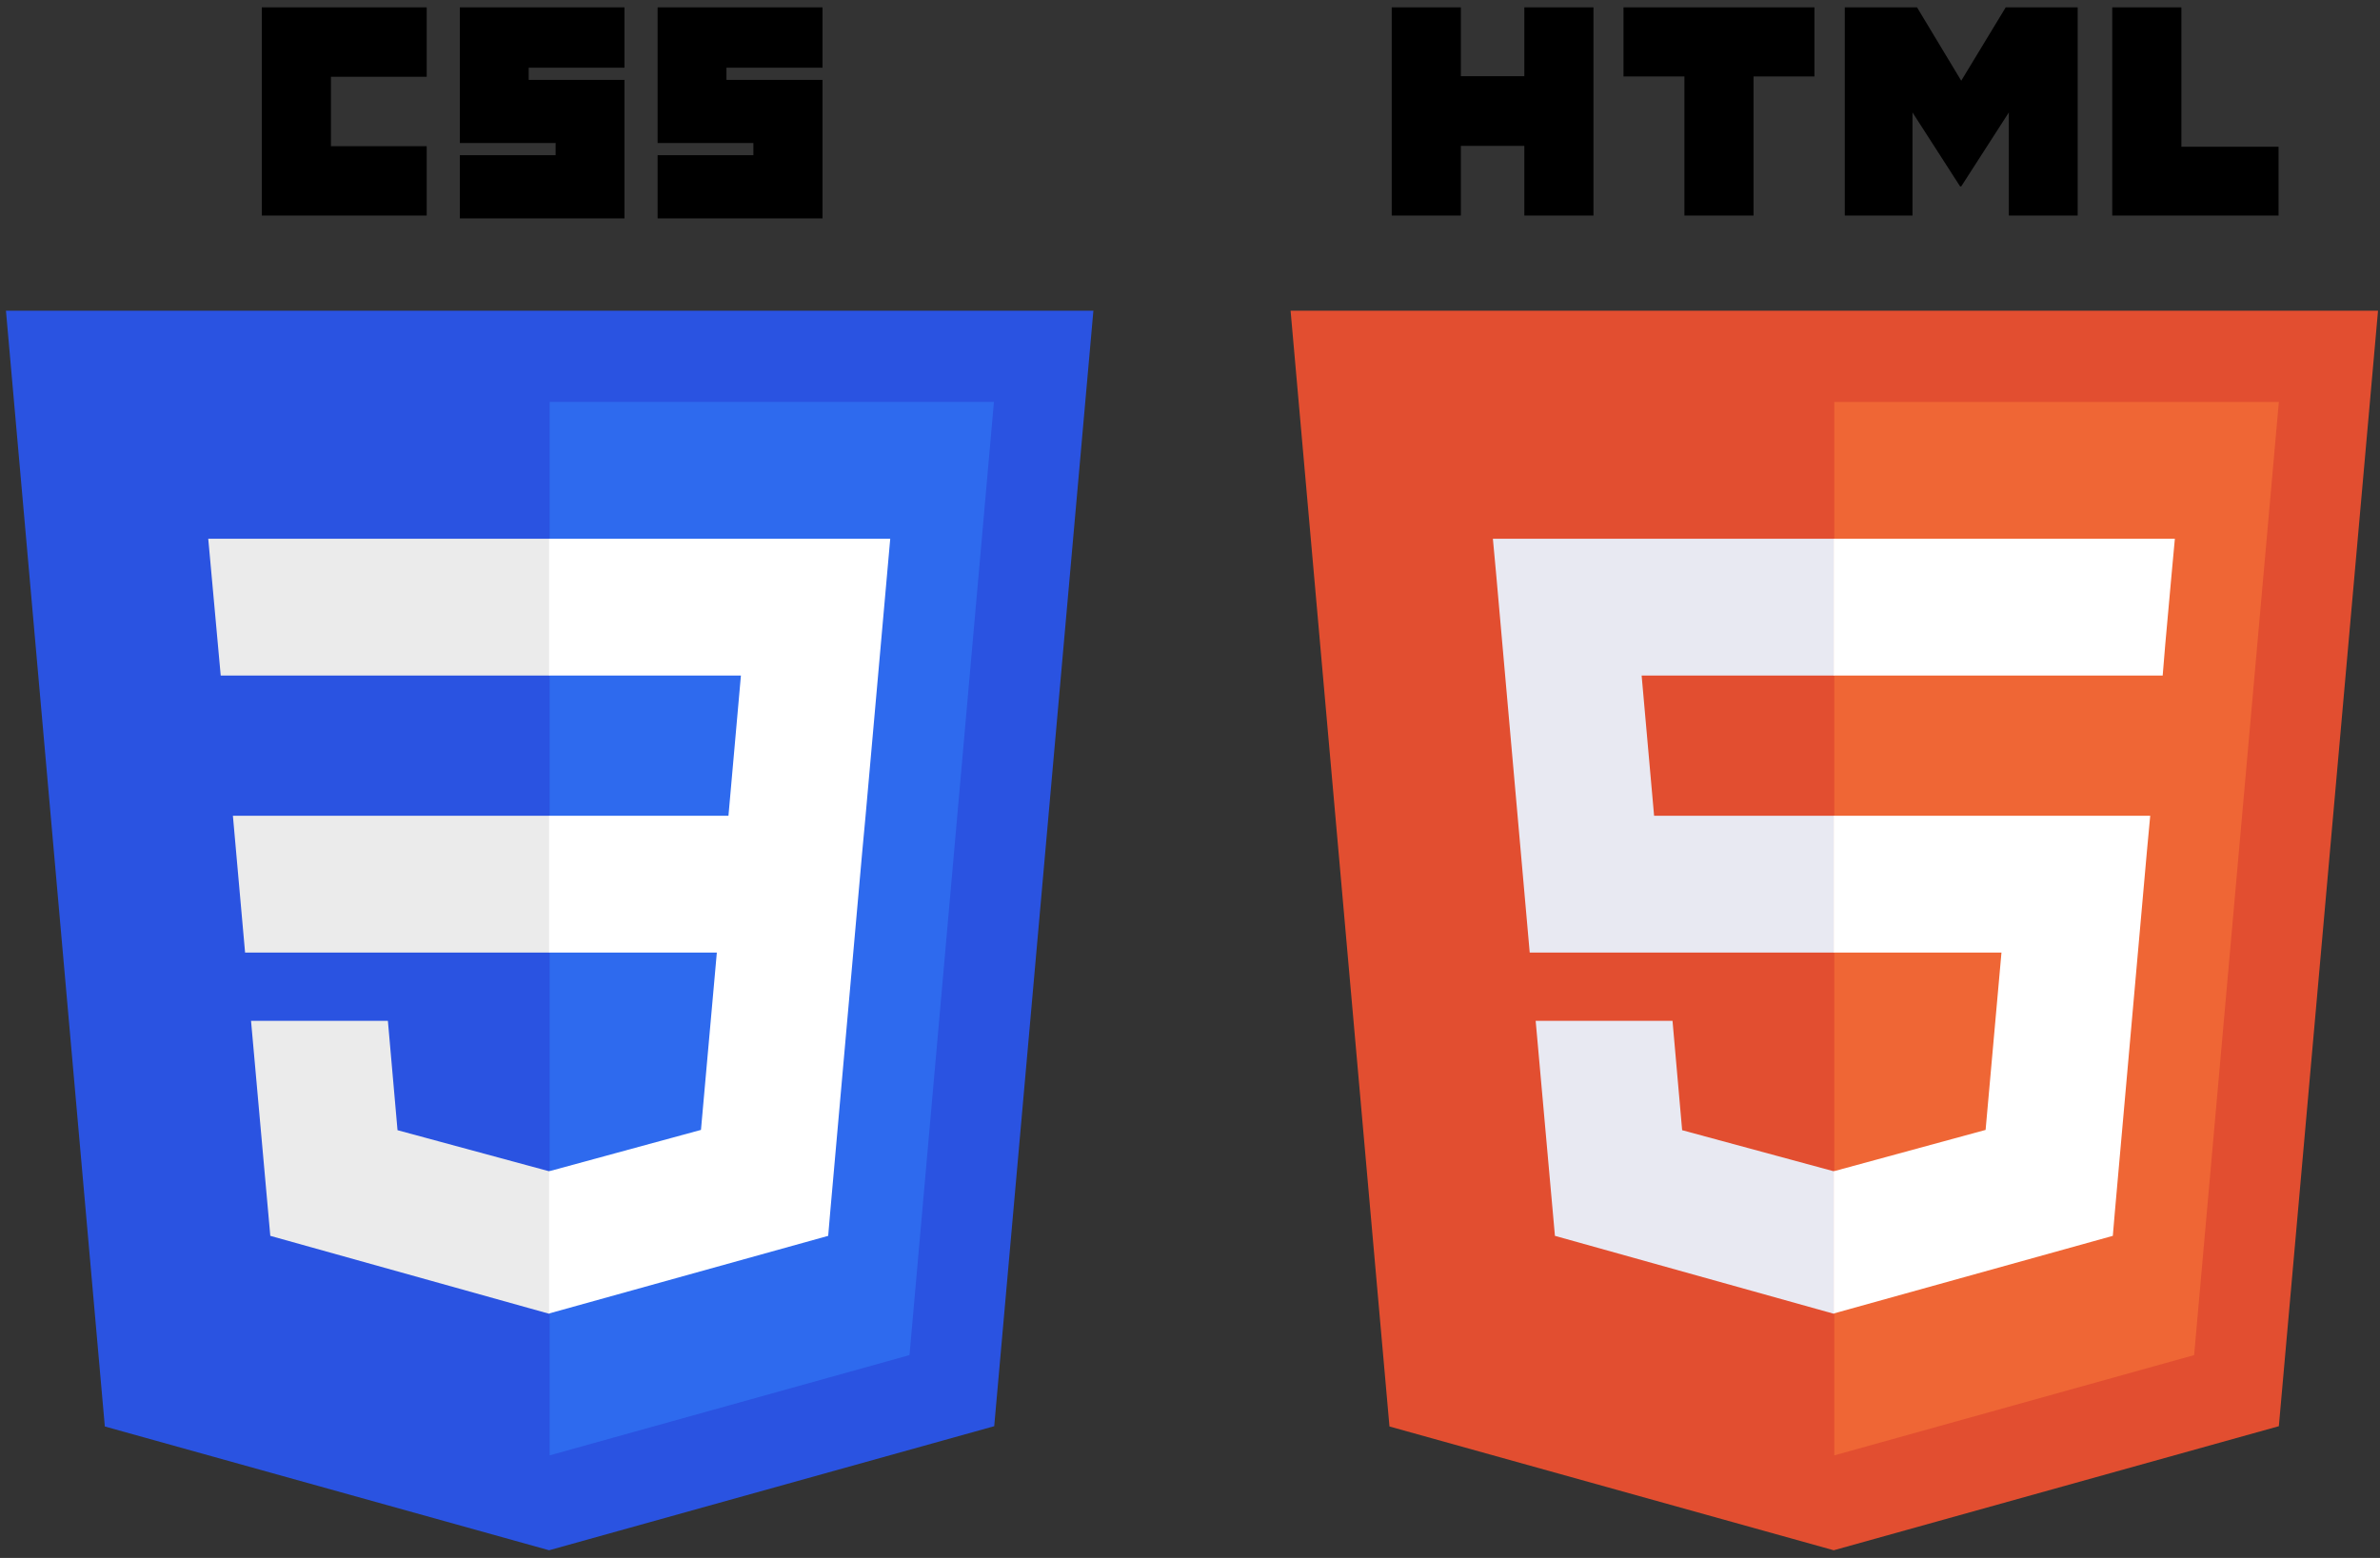 <svg width="84" height="55" xmlns="http://www.w3.org/2000/svg"><rect width="100%" height="100%" fill="#333333" stroke="none"/><g fill="none" fill-rule="evenodd"><path fill="#2A53E1" d="M19.38 54.73L3.7 50.36.21 10.97h38.38l-3.5 39.38z"/><path fill="#2E6AEE" d="M32.1 47.84l2.98-33.65H19.4v37.19z"/><path d="M8.22 28.8l.43 4.83H19.4V28.8H8.22zm-.87-9.78l.44 4.83H19.4v-4.83H7.35zM19.4 41.34l-.02.01-5.35-1.45-.34-3.86H8.86l.68 7.59 9.84 2.75.02-.01v-5.03z" fill="#EBEBEB"/><path d="M9.24.26h5.82v2.45h-3.38v2.45h3.38v2.45H9.24V.26zm6.99 0h5.81v2.13h-3.38v.43h3.38v4.89h-5.81V5.48h3.38v-.43h-3.38V.26zm6.98 0h5.82v2.13h-3.39v.43h3.39v4.89h-5.82V5.48h3.38v-.43h-3.38V.26z" fill="#000"/><path fill="#FFF" d="M30.55 28.8l.87-9.78H19.38v4.83h6.77l-.44 4.95h-6.33v4.83h5.92l-.56 6.26-5.36 1.46v5.02l9.85-2.74.07-.82 1.13-12.72z"/><path fill="#E24E30" d="M83.93 10.97l-3.5 39.38-15.71 4.38-15.68-4.37-3.49-39.39z"/><path fill="#EF6635" d="M64.74 51.38l12.7-3.54 2.99-33.65H64.74z"/><path d="M57.94 23.85h6.8v-4.83H52.69l.12 1.3 1.18 13.31h10.75V28.8h-6.36l-.44-4.95zm1.09 12.19H54.2l.68 7.59 9.84 2.75.02-.01v-5.03l-.02.01-5.35-1.45-.34-3.86z" fill="#E8E9F2"/><path d="M49.12.26h2.44v2.43h2.24V.26h2.44v7.35H53.8V5.15h-2.24v2.46h-2.44V.26zM59.45 2.7H57.3V.26h6.74V2.7h-2.15v4.91h-2.44V2.7zM65.11.26h2.55l1.56 2.59L70.79.26h2.54v7.35H70.9V3.97l-1.68 2.61h-.04L67.5 3.97v3.64h-2.39V.26zm9.44 0h2.44v4.92h3.43v2.43h-5.87V.26z" fill="#000"/><path d="M64.72 33.63h5.92l-.56 6.26-5.36 1.46v5.02l9.85-2.74.07-.82 1.13-12.72.12-1.29H64.72v4.83zm0-9.79v.01h11.61l.09-1.09.22-2.44.12-1.3H64.72v4.82z" fill="#FFF"/></g></svg>